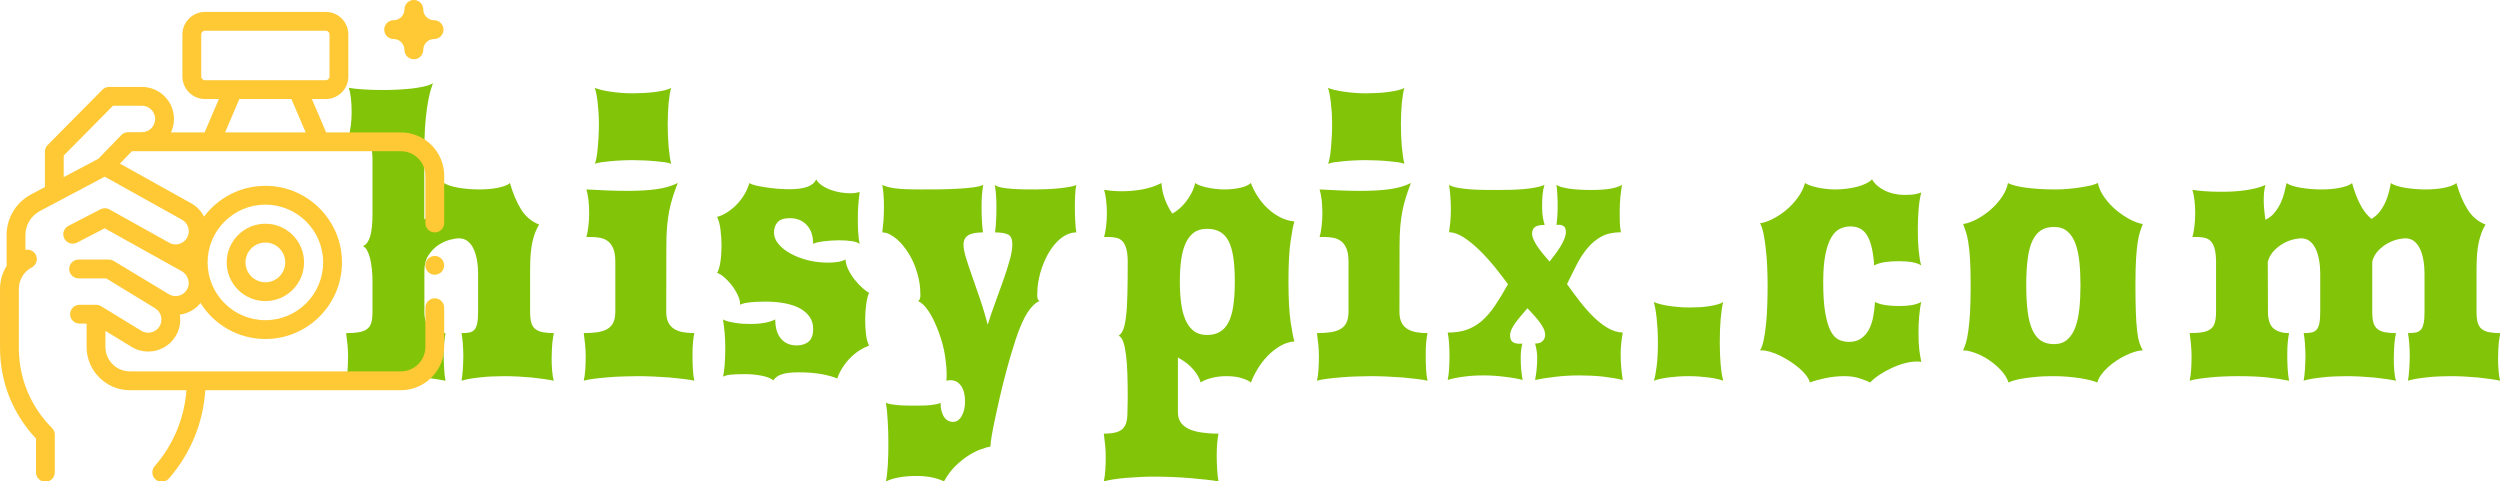 <svg xmlns:xlink="http://www.w3.org/1999/xlink" xmlns="http://www.w3.org/2000/svg" style="overflow: visible;" data-bbox="83.605 65.627 344.789 380.745" viewBox="0 346.14 502.12 96.7"><path text="hisypix.com" fill="#81C408" space="preserve" text-anchor="middle" offset="0.5" font-scale="contain" font-size="50" font-family="Arbutus" transform="matrix(1.144, 0, 0, 1.506, 284.478, 422.608)" data-fl-textpath="" font-style="normal" font-weight="400" letter-spacing="2" data-uid="o_fbngg2100_54" d="M-187.901 0L-187.901 0Q-187.711-0.63 -187.641-1.51Q-187.561-2.39 -187.561-3.25L-187.561-3.25Q-187.561-4.03 -187.661-4.81Q-187.761-5.59 -187.901-6.35L-187.901-6.35Q-186.541-6.35 -185.651-6.47Q-184.751-6.59 -184.221-6.9Q-183.681-7.2 -183.471-7.76Q-183.271-8.33 -183.271-9.2L-183.271-9.2L-183.271-13.31Q-183.271-14.09 -183.381-14.87Q-183.481-15.65 -183.691-16.3Q-183.901-16.94 -184.221-17.38Q-184.531-17.82 -184.951-17.94L-184.951-17.94Q-184.071-18.24 -183.671-19.27Q-183.271-20.31 -183.271-22.29L-183.271-22.29L-183.271-29.54Q-183.291-30.59 -183.531-31.21Q-183.781-31.84 -184.211-32.17Q-184.631-32.5 -185.251-32.6Q-185.881-32.71 -186.661-32.71L-186.661-32.71L-187.421-32.71Q-187.221-33.2 -187.071-34.07Q-186.931-34.94 -186.931-35.89L-186.931-35.89Q-186.931-36.82 -187.061-37.68Q-187.201-38.55 -187.421-39.06L-187.421-39.06Q-186.951-38.99 -186.291-38.94Q-185.631-38.89 -184.851-38.85Q-184.071-38.82 -183.191-38.79Q-182.311-38.77 -181.391-38.77L-181.391-38.77Q-180.141-38.77 -178.871-38.82Q-177.601-38.87 -176.441-38.96Q-175.281-39.06 -174.291-39.23Q-173.301-39.4 -172.651-39.67L-172.651-39.67Q-173.131-38.72 -173.441-37.55Q-173.741-36.38 -173.911-35.06Q-174.091-33.74 -174.131-32.3Q-174.181-30.86 -174.181-29.37L-174.181-29.37L-174.181-21.53Q-173.231-21.92 -172.611-22.53Q-171.991-23.14 -171.581-23.83Q-171.181-24.51 -170.971-25.18Q-170.771-25.85 -170.641-26.37L-170.641-26.37Q-170.331-26.17 -169.681-26.01Q-169.031-25.85 -168.191-25.74Q-167.351-25.63 -166.401-25.57Q-165.441-25.51 -164.541-25.51L-164.541-25.51Q-163.731-25.51 -162.901-25.56Q-162.071-25.61 -161.341-25.72Q-160.611-25.83 -160.021-25.99Q-159.441-26.15 -159.141-26.37L-159.141-26.37Q-158.361-24.29 -157.181-22.85Q-155.991-21.41 -154.021-20.83L-154.021-20.83Q-154.411-20.34 -154.701-19.78Q-154.991-19.21 -155.201-18.49Q-155.411-17.77 -155.511-16.85Q-155.601-15.92 -155.601-14.7L-155.601-14.7L-155.601-9.2Q-155.601-8.33 -155.401-7.76Q-155.191-7.2 -154.691-6.9Q-154.191-6.59 -153.391-6.47Q-152.601-6.35 -151.431-6.35L-151.431-6.35Q-151.501-6.05 -151.581-5.74Q-151.651-5.42 -151.701-5.02Q-151.751-4.61 -151.781-4.09Q-151.821-3.56 -151.821-2.86L-151.821-2.86Q-151.821-2.15 -151.731-1.32Q-151.651-0.49 -151.431 0L-151.431 0Q-152.191-0.12 -153.191-0.23Q-154.191-0.34 -155.321-0.43Q-156.461-0.51 -157.701-0.56Q-158.951-0.61 -160.191-0.61L-160.191-0.61Q-161.191-0.61 -162.261-0.57Q-163.321-0.54 -164.321-0.45Q-165.321-0.37 -166.191-0.26Q-167.051-0.15 -167.641 0L-167.641 0Q-167.571-0.29 -167.511-0.68Q-167.441-1.07 -167.411-1.54Q-167.371-2 -167.351-2.49Q-167.321-2.98 -167.321-3.42L-167.321-3.42Q-167.321-3.66 -167.351-4.08Q-167.371-4.49 -167.411-4.92Q-167.441-5.35 -167.511-5.74Q-167.571-6.13 -167.641-6.35L-167.641-6.35Q-166.811-6.35 -166.261-6.43Q-165.711-6.52 -165.371-6.81Q-165.031-7.1 -164.881-7.68Q-164.731-8.25 -164.731-9.2L-164.731-9.2L-164.731-14.28Q-164.731-15.23 -164.931-16.09Q-165.131-16.94 -165.531-17.59Q-165.931-18.24 -166.571-18.62Q-167.201-18.99 -168.101-18.99L-168.101-18.99Q-168.711-18.99 -169.731-18.79Q-170.741-18.58 -171.731-18.08Q-172.721-17.58 -173.441-16.74Q-174.161-15.89 -174.161-14.65L-174.161-14.65L-174.161-9.2Q-174.161-7.62 -173.181-6.98Q-172.211-6.35 -170.451-6.35L-170.451-6.35Q-170.591-5.83 -170.681-5.08Q-170.771-4.32 -170.771-3.47L-170.771-3.47Q-170.771-2.54 -170.691-1.6Q-170.621-0.66 -170.451 0L-170.451 0Q-172.011-0.24 -174.161-0.43Q-176.311-0.61 -179.411-0.61L-179.411-0.61Q-180.581-0.61 -181.811-0.57Q-183.051-0.54 -184.181-0.45Q-185.321-0.37 -186.291-0.26Q-187.271-0.15 -187.901 0ZM-144.231-28.93L-144.231-28.93Q-144.081-29.2 -143.951-29.74Q-143.811-30.27 -143.731-30.98Q-143.641-31.69 -143.581-32.51Q-143.521-33.33 -143.521-34.18L-143.521-34.18Q-143.521-34.96 -143.581-35.71Q-143.641-36.45 -143.741-37.1Q-143.841-37.74 -143.971-38.26Q-144.111-38.77 -144.251-39.06L-144.251-39.06Q-143.811-38.92 -143.091-38.78Q-142.371-38.65 -141.481-38.55Q-140.591-38.45 -139.601-38.39Q-138.611-38.33 -137.661-38.33L-137.661-38.33Q-136.781-38.33 -135.751-38.37Q-134.711-38.4 -133.741-38.5Q-132.781-38.6 -132.001-38.73Q-131.221-38.87 -130.831-39.06L-130.831-39.06Q-130.971-38.75 -131.081-38.23Q-131.191-37.72 -131.281-37.07Q-131.361-36.43 -131.401-35.68Q-131.441-34.94 -131.441-34.18L-131.441-34.18Q-131.441-33.4 -131.401-32.64Q-131.361-31.88 -131.281-31.19Q-131.191-30.49 -131.081-29.91Q-130.971-29.32 -130.831-28.93L-130.831-28.93Q-131.221-29.05 -131.961-29.14Q-132.711-29.22 -133.651-29.28Q-134.591-29.35 -135.611-29.38Q-136.641-29.42 -137.591-29.42L-137.591-29.42Q-138.541-29.42 -139.541-29.38Q-140.541-29.35 -141.461-29.28Q-142.371-29.22 -143.111-29.14Q-143.841-29.05 -144.231-28.93ZM-146.181 0L-146.181 0Q-145.991-0.63 -145.911-1.51Q-145.841-2.39 -145.841-3.25L-145.841-3.25Q-145.841-4.03 -145.941-4.81Q-146.041-5.59 -146.181-6.35L-146.181-6.35Q-144.821-6.35 -143.781-6.47Q-142.741-6.59 -142.041-6.9Q-141.351-7.2 -140.991-7.76Q-140.641-8.33 -140.641-9.2L-140.641-9.2L-140.641-15.99Q-140.661-17.04 -141.021-17.66Q-141.371-18.29 -141.961-18.62Q-142.541-18.95 -143.311-19.06Q-144.081-19.17 -144.941-19.17L-144.941-19.17L-145.721-19.17Q-145.521-19.65 -145.381-20.52Q-145.231-21.39 -145.231-22.34L-145.231-22.34Q-145.231-23.27 -145.361-24.13Q-145.501-25 -145.721-25.51L-145.721-25.51Q-143.641-25.42 -141.851-25.37Q-140.051-25.32 -138.471-25.32L-138.471-25.32Q-135.511-25.32 -133.371-25.55Q-131.221-25.78 -129.681-26.37L-129.681-26.37Q-130.171-25.42 -130.531-24.55Q-130.901-23.68 -131.161-22.72Q-131.411-21.75 -131.551-20.61Q-131.681-19.46 -131.681-17.97L-131.681-17.97L-131.701-9.2Q-131.701-8.33 -131.331-7.76Q-130.951-7.2 -130.291-6.9Q-129.631-6.59 -128.731-6.47Q-127.821-6.35 -126.771-6.35L-126.771-6.35Q-126.921-5.83 -127.011-5.08Q-127.091-4.32 -127.091-3.47L-127.091-3.47Q-127.091-2.54 -127.031-1.6Q-126.971-0.66 -126.771 0L-126.771 0Q-127.431-0.12 -128.581-0.23Q-129.731-0.34 -131.081-0.43Q-132.441-0.51 -133.911-0.56Q-135.391-0.61 -136.711-0.61L-136.711-0.61Q-137.881-0.61 -139.261-0.57Q-140.641-0.54 -141.971-0.45Q-143.301-0.37 -144.421-0.26Q-145.551-0.15 -146.181 0ZM-121.745-0.54L-121.745-0.54Q-121.555-1.05 -121.445-2.09Q-121.335-3.13 -121.335-4.39L-121.335-4.39Q-121.335-5.42 -121.455-6.47Q-121.575-7.52 -121.745-8.18L-121.745-8.18Q-121.455-8.03 -120.905-7.92Q-120.355-7.81 -119.685-7.73Q-119.015-7.64 -118.265-7.6Q-117.525-7.57 -116.845-7.57L-116.845-7.57Q-115.525-7.57 -114.385-7.73Q-113.255-7.89 -112.565-8.18L-112.565-8.18Q-112.565-7.47 -112.365-6.85Q-112.155-6.23 -111.705-5.75Q-111.245-5.27 -110.525-4.99Q-109.805-4.71 -108.805-4.71L-108.805-4.71Q-107.485-4.71 -106.695-5.22Q-105.905-5.74 -105.905-6.91L-105.905-6.91Q-105.905-7.84 -106.525-8.52Q-107.145-9.2 -108.255-9.66Q-109.365-10.11 -110.905-10.33Q-112.445-10.55 -114.255-10.55L-114.255-10.55Q-114.815-10.55 -115.485-10.53Q-116.155-10.52 -116.795-10.47Q-117.425-10.42 -117.955-10.34Q-118.475-10.25 -118.725-10.13L-118.725-10.13Q-118.725-10.77 -119.175-11.47Q-119.625-12.18 -120.255-12.79Q-120.895-13.4 -121.585-13.84Q-122.285-14.28 -122.775-14.38L-122.775-14.38Q-122.575-14.6 -122.435-14.99Q-122.285-15.38 -122.185-15.88Q-122.085-16.38 -122.045-16.93Q-121.995-17.48 -121.995-17.99L-121.995-17.99Q-121.995-19.09 -122.175-20.15Q-122.355-21.22 -122.775-21.85L-122.775-21.85Q-121.895-22.02 -121.015-22.45Q-120.135-22.88 -119.365-23.47Q-118.595-24.07 -117.995-24.82Q-117.405-25.56 -117.105-26.37L-117.105-26.37Q-116.865-26.22 -116.135-26.07Q-115.395-25.93 -114.395-25.81Q-113.395-25.68 -112.255-25.61Q-111.105-25.54 -110.025-25.54L-110.025-25.54Q-108.055-25.54 -106.875-25.88Q-105.705-26.22 -105.385-26.86L-105.385-26.86Q-105.045-26.39 -104.355-26.04Q-103.655-25.68 -102.815-25.45Q-101.975-25.22 -101.065-25.11Q-100.165-25 -99.355-25L-99.355-25Q-98.875-25 -98.465-25.05Q-98.065-25.1 -97.745-25.17L-97.745-25.17Q-97.825-24.66 -97.885-24.23Q-97.945-23.8 -97.985-23.4Q-98.015-23 -98.045-22.58Q-98.065-22.17 -98.065-21.68L-98.065-21.68Q-98.065-20.75 -98.005-19.85Q-97.945-18.95 -97.745-18.24L-97.745-18.24Q-98.165-18.51 -99.155-18.62Q-100.145-18.73 -101.385-18.73L-101.385-18.73Q-102.065-18.73 -102.785-18.69Q-103.515-18.65 -104.135-18.59Q-104.755-18.53 -105.235-18.44Q-105.705-18.36 -105.905-18.24L-105.905-18.24Q-105.905-19.85 -107.025-20.76Q-108.145-21.68 -110.005-21.68L-110.005-21.68Q-111.545-21.68 -112.165-21.13Q-112.785-20.58 -112.785-19.75L-112.785-19.75Q-112.785-18.95 -111.965-18.21Q-111.155-17.48 -109.805-16.93Q-108.465-16.38 -106.785-16.06Q-105.095-15.75 -103.335-15.75L-103.335-15.75Q-102.895-15.75 -102.445-15.77Q-101.995-15.8 -101.585-15.84Q-101.165-15.89 -100.815-15.98Q-100.455-16.06 -100.235-16.19L-100.235-16.19Q-100.165-15.45 -99.685-14.75Q-99.215-14.04 -98.565-13.43Q-97.915-12.82 -97.245-12.37Q-96.575-11.91 -96.085-11.72L-96.085-11.72Q-96.405-11.23 -96.585-10.24Q-96.775-9.25 -96.775-8.13L-96.775-8.13Q-96.775-7.1 -96.625-6.16Q-96.475-5.22 -96.085-4.69L-96.085-4.69Q-96.965-4.44 -97.805-4.03Q-98.655-3.61 -99.385-3.05Q-100.115-2.49 -100.715-1.79Q-101.315-1.1 -101.675-0.29L-101.675-0.29Q-102.655-0.63 -104.415-0.88Q-106.175-1.12 -108.465-1.12L-108.465-1.12Q-109.495-1.12 -110.225-1.05Q-110.955-0.98 -111.465-0.84Q-111.985-0.71 -112.325-0.51Q-112.665-0.32 -112.885-0.05L-112.885-0.05Q-113.255-0.27 -113.805-0.43Q-114.345-0.59 -115.025-0.68Q-115.695-0.78 -116.415-0.83Q-117.135-0.88 -117.815-0.88L-117.815-0.88Q-119.065-0.88 -120.085-0.83Q-121.115-0.78 -121.745-0.54ZM-93.14 2.93L-93.14 2.93Q-92.84 3.05 -92.31 3.13Q-91.77 3.2 -91.09 3.25Q-90.4 3.3 -89.63 3.31Q-88.86 3.32 -88.11 3.32L-88.11 3.32Q-87.35 3.32 -86.63 3.31Q-85.91 3.3 -85.3 3.25Q-84.69 3.2 -84.22 3.13Q-83.76 3.05 -83.54 2.93L-83.54 2.93Q-83.54 4.1 -82.96 4.8Q-82.37 5.49 -81.34 5.49L-81.34 5.49Q-80.42 5.49 -79.83 4.71Q-79.24 3.93 -79.24 2.78L-79.24 2.78Q-79.24 1.44 -79.94 0.68Q-80.64-0.07 -81.81-0.07L-81.81-0.07Q-82.15-0.07 -82.52 0L-82.52 0Q-82.49-0.17 -82.48-0.4Q-82.47-0.63 -82.47-0.83L-82.47-0.83Q-82.47-1.88 -82.76-3.34Q-83.05-4.81 -83.88-6.52L-83.88-6.52Q-84.74-8.28 -85.67-9.31Q-86.59-10.35 -87.5-10.62L-87.5-10.62Q-87.08-10.77 -87.08-11.38L-87.08-11.38Q-87.08-11.69 -87.12-12.24Q-87.15-12.79 -87.35-13.51Q-87.55-14.23 -87.94-15.09Q-88.33-15.94 -89.06-16.87L-89.06-16.87Q-89.47-17.41 -90.01-17.92Q-90.55-18.43 -91.17-18.85Q-91.79-19.26 -92.45-19.52Q-93.11-19.78-93.77-19.78L-93.77-19.78Q-93.65-20.48-93.56-21.33Q-93.48-22.17-93.48-23.19L-93.48-23.19Q-93.48-24.95-93.77-26.12L-93.77-26.12Q-93.4-25.98 -92.9-25.87Q-92.4-25.76 -91.65-25.67Q-90.89-25.59 -89.82-25.55Q-88.74-25.51 -87.23-25.51L-87.23-25.51Q-85.67-25.51 -83.94-25.52Q-82.22-25.54 -80.66-25.6Q-79.1-25.66 -77.86-25.78Q-76.63-25.9 -76.05-26.12L-76.05-26.12Q-76.19-25.51 -76.27-24.8Q-76.34-24.1 -76.34-23.19L-76.34-23.19Q-76.34-21.14 -76.09-19.78L-76.09-19.78Q-77.93-19.78 -78.72-19.38Q-79.51-18.99 -79.51-18.14L-79.51-18.14Q-79.51-17.48 -79.07-16.38Q-78.63-15.28 -77.97-13.88Q-77.32-12.48 -76.58-10.84Q-75.85-9.2 -75.26-7.47L-75.26-7.47Q-74.63-9.01 -73.87-10.56Q-73.12-12.11 -72.47-13.51Q-71.82-14.92 -71.38-16.13Q-70.94-17.33 -70.94-18.21L-70.94-18.21Q-70.94-19.19 -71.65-19.48Q-72.36-19.78 -73.97-19.78L-73.97-19.78Q-73.73-21.14 -73.73-23.19L-73.73-23.19Q-73.73-24.95 -74.02-26.12L-74.02-26.12Q-73.7-25.9 -72.93-25.78Q-72.16-25.66 -71.15-25.6Q-70.14-25.54 -68.99-25.52Q-67.84-25.51 -66.79-25.51L-66.79-25.51Q-65.87-25.51 -64.74-25.55Q-63.62-25.59 -62.59-25.67Q-61.57-25.76 -60.78-25.87Q-59.98-25.98 -59.71-26.12L-59.71-26.12Q-59.86-25.51 -59.91-24.8Q-59.96-24.1 -59.96-23.19L-59.96-23.19Q-59.96-21.14 -59.71-19.78L-59.71-19.78Q-61.1-19.78 -62.45-18.97Q-63.79-18.16 -64.82-16.7L-64.82-16.7Q-65.4-15.84 -65.76-15.05Q-66.11-14.26 -66.29-13.56Q-66.48-12.87 -66.52-12.3Q-66.57-11.74 -66.57-11.38L-66.57-11.38Q-66.57-10.77 -66.16-10.62L-66.16-10.62Q-67.21-10.33 -68.26-9.11Q-69.31-7.89 -70.38-5.44L-70.38-5.44Q-70.77-4.54 -71.26-3.27Q-71.75-2 -72.24-0.57Q-72.73 0.85 -73.18 2.33Q-73.63 3.81 -73.98 5.09Q-74.34 6.37 -74.56 7.35Q-74.78 8.33 -74.78 8.79L-74.78 8.79Q-75.46 8.86 -76.51 9.16Q-77.56 9.45 -78.71 10.01Q-79.85 10.57 -80.98 11.41Q-82.1 12.26 -82.93 13.43L-82.93 13.43Q-83.81 13.09 -85.05 12.89Q-86.3 12.7 -87.79 12.7L-87.79 12.7Q-89.4 12.7 -90.76 12.88Q-92.11 13.06 -93.14 13.43L-93.14 13.43Q-93.01 13.01 -92.93 12.43Q-92.84 11.84 -92.79 11.17Q-92.75 10.5 -92.72 9.78Q-92.7 9.06 -92.7 8.4L-92.7 8.4Q-92.7 7.59 -92.73 6.8Q-92.77 6.01 -92.82 5.29Q-92.87 4.57 -92.95 3.97Q-93.04 3.37 -93.14 2.93ZM-50.729 4.2L-50.679 2.27Q-50.679 0.56 -50.739-0.89Q-50.799-2.34 -50.979-3.42Q-51.149-4.49 -51.449-5.16Q-51.759-5.83 -52.269-6.01L-52.269-6.01Q-51.779-6.25 -51.479-6.81Q-51.169-7.37 -50.989-8.5Q-50.799-9.62 -50.739-11.43Q-50.679-13.23 -50.679-15.99L-50.679-15.99Q-50.709-17.04 -50.949-17.66Q-51.199-18.29 -51.619-18.62Q-52.049-18.95 -52.669-19.06Q-53.289-19.17 -54.079-19.17L-54.079-19.17L-54.829-19.17Q-54.639-19.65 -54.489-20.52Q-54.339-21.39 -54.339-22.34L-54.339-22.34Q-54.339-23.27 -54.479-24.11Q-54.609-24.95 -54.829-25.46L-54.829-25.46Q-54.119-25.37 -53.329-25.32Q-52.539-25.27 -51.679-25.27L-51.679-25.27Q-49.929-25.27 -48.119-25.51Q-46.309-25.76 -44.749-26.37L-44.749-26.37Q-44.679-25.27 -44.159-24.22Q-43.649-23.17 -42.849-22.29L-42.849-22.29Q-42.259-22.53 -41.649-22.92Q-41.039-23.32 -40.489-23.84Q-39.939-24.37 -39.499-25Q-39.059-25.63 -38.839-26.37L-38.839-26.37Q-38.569-26.2 -38.049-26.05Q-37.519-25.9 -36.829-25.78Q-36.129-25.66 -35.339-25.59Q-34.539-25.51 -33.739-25.51L-33.739-25.51Q-32.199-25.51 -30.929-25.73Q-29.659-25.95 -29.049-26.37L-29.049-26.37Q-28.639-25.49 -27.899-24.62Q-27.169-23.75 -26.179-23.03Q-25.189-22.31 -23.989-21.83Q-22.779-21.34 -21.409-21.24L-21.409-21.24Q-21.699-20.61 -22.079-18.65Q-22.459-16.7 -22.459-13.26L-22.459-13.26Q-22.459-9.79 -22.079-7.84Q-21.699-5.88 -21.409-5.25L-21.409-5.25Q-22.779-5.15 -23.989-4.6Q-25.189-4.05 -26.179-3.26Q-27.169-2.47 -27.899-1.54Q-28.639-0.61 -29.049 0.24L-29.049 0.24Q-29.589-0.1 -30.699-0.35Q-31.809-0.61 -33.299-0.61L-33.299-0.61Q-34.839-0.61 -36.059-0.35Q-37.279-0.1 -37.869 0.24L-37.869 0.24Q-38.159-0.61 -39.159-1.5Q-40.159-2.39 -41.869-3.1L-41.869-3.1L-41.869 4.2Q-41.869 5.08 -41.299 5.64Q-40.719 6.2 -39.729 6.51Q-38.739 6.81 -37.459 6.93Q-36.179 7.06 -34.739 7.06L-34.739 7.06Q-34.889 7.57 -34.969 8.33Q-35.059 9.08 -35.059 9.94L-35.059 9.94Q-35.059 10.86 -34.979 11.82Q-34.909 12.77 -34.739 13.43L-34.739 13.43Q-35.519 13.31 -36.819 13.2Q-38.109 13.09 -39.669 12.99Q-41.229 12.89 -42.919 12.84Q-44.599 12.79 -46.139 12.79L-46.139 12.79Q-47.309 12.79 -48.579 12.84Q-49.849 12.89 -51.039 12.96Q-52.219 13.04 -53.229 13.16Q-54.249 13.28 -54.879 13.43L-54.879 13.43Q-54.689 12.79 -54.609 11.9Q-54.539 11.01 -54.539 10.16L-54.539 10.16Q-54.539 9.38 -54.639 8.59Q-54.739 7.81 -54.879 7.06L-54.879 7.06Q-53.779 7.06 -52.999 6.93Q-52.219 6.81 -51.709 6.51Q-51.199 6.2 -50.959 5.64Q-50.729 5.08 -50.729 4.2L-50.729 4.2ZM-41.529-13.23L-41.529-13.23Q-41.529-11.69 -41.309-10.39Q-41.089-9.08 -40.549-8.13Q-40.009-7.18 -39.099-6.64Q-38.179-6.1 -36.769-6.1L-36.769-6.1Q-35.419-6.1 -34.499-6.52Q-33.569-6.93 -32.979-7.8Q-32.399-8.67 -32.139-10.01Q-31.879-11.35 -31.879-13.23L-31.879-13.23Q-31.879-15.11 -32.139-16.44Q-32.399-17.77 -32.979-18.63Q-33.569-19.48 -34.499-19.87Q-35.419-20.26 -36.769-20.26L-36.769-20.26Q-38.179-20.26 -39.099-19.74Q-40.009-19.21 -40.549-18.27Q-41.089-17.33 -41.309-16.05Q-41.529-14.77 -41.529-13.23ZM-15.504-28.93L-15.504-28.93Q-15.354-29.2 -15.224-29.74Q-15.084-30.27 -15.004-30.98Q-14.914-31.69 -14.854-32.51Q-14.794-33.33 -14.794-34.18L-14.794-34.18Q-14.794-34.96 -14.854-35.71Q-14.914-36.45 -15.014-37.1Q-15.114-37.74 -15.244-38.26Q-15.384-38.77 -15.524-39.06L-15.524-39.06Q-15.084-38.92 -14.364-38.78Q-13.644-38.65 -12.754-38.55Q-11.864-38.45 -10.874-38.39Q-9.884-38.33 -8.934-38.33L-8.934-38.33Q-8.054-38.33 -7.024-38.37Q-5.984-38.4 -5.014-38.5Q-4.054-38.6 -3.274-38.73Q-2.494-38.87 -2.104-39.06L-2.104-39.06Q-2.244-38.75 -2.354-38.23Q-2.464-37.72 -2.554-37.07Q-2.634-36.43 -2.674-35.68Q-2.714-34.94 -2.714-34.18L-2.714-34.18Q-2.714-33.4 -2.674-32.64Q-2.634-31.88 -2.554-31.19Q-2.464-30.49 -2.354-29.91Q-2.244-29.32 -2.104-28.93L-2.104-28.93Q-2.494-29.05 -3.234-29.14Q-3.984-29.22 -4.924-29.28Q-5.864-29.35 -6.884-29.38Q-7.914-29.42 -8.864-29.42L-8.864-29.42Q-9.814-29.42 -10.814-29.38Q-11.814-29.35 -12.734-29.28Q-13.644-29.22 -14.384-29.14Q-15.114-29.05 -15.504-28.93ZM-17.454 0L-17.454 0Q-17.264-0.63 -17.184-1.51Q-17.114-2.39 -17.114-3.25L-17.114-3.25Q-17.114-4.03 -17.214-4.81Q-17.314-5.59 -17.454-6.35L-17.454-6.35Q-16.094-6.35 -15.054-6.47Q-14.014-6.59 -13.314-6.9Q-12.624-7.2 -12.264-7.76Q-11.914-8.33 -11.914-9.2L-11.914-9.2L-11.914-15.99Q-11.934-17.04 -12.294-17.66Q-12.644-18.29 -13.234-18.62Q-13.814-18.95 -14.584-19.06Q-15.354-19.17 -16.214-19.17L-16.214-19.17L-16.994-19.17Q-16.794-19.65 -16.654-20.52Q-16.504-21.39 -16.504-22.34L-16.504-22.34Q-16.504-23.27 -16.634-24.13Q-16.774-25 -16.994-25.51L-16.994-25.51Q-14.914-25.42 -13.124-25.37Q-11.324-25.32 -9.744-25.32L-9.744-25.32Q-6.784-25.32 -4.644-25.55Q-2.494-25.78 -0.954-26.37L-0.954-26.37Q-1.444-25.42 -1.804-24.55Q-2.174-23.68 -2.434-22.72Q-2.684-21.75 -2.824-20.61Q-2.954-19.46 -2.954-17.97L-2.954-17.97L-2.974-9.2Q-2.974-8.33 -2.604-7.76Q-2.224-7.2 -1.564-6.9Q-0.904-6.59 -0.004-6.47Q 0.906-6.35  1.956-6.35L 1.956-6.35Q 1.806-5.83  1.716-5.08Q 1.636-4.32  1.636-3.47L 1.636-3.47Q 1.636-2.54  1.696-1.6Q 1.756-0.66  1.956 0L 1.956 0Q 1.296-0.12  0.146-0.23Q-1.004-0.34 -2.354-0.43Q-3.714-0.51 -5.184-0.56Q-6.664-0.61 -7.984-0.61L-7.984-0.61Q-9.154-0.61 -10.534-0.57Q-11.914-0.54 -13.244-0.45Q-14.574-0.37 -15.694-0.26Q-16.824-0.15 -17.454 0ZM 5.493-0.1L 5.493-0.1Q 5.683-0.76  5.743-1.56Q 5.813-2.37  5.813-3.34L 5.813-3.34Q 5.813-4.17  5.733-5.03Q 5.663-5.88  5.493-6.42L 5.493-6.42Q 7.473-6.42  8.923-6.82Q 10.373-7.23  11.573-8.03Q 12.763-8.84  13.833-10.05Q 14.893-11.25  16.083-12.87L 16.083-12.87Q 15.033-13.96  13.733-15.19Q 12.423-16.41  11.043-17.43Q 9.663-18.46  8.283-19.13Q 6.903-19.8  5.733-19.8L 5.733-19.8Q 5.853-20.39  5.953-21.15Q 6.053-21.92  6.053-22.78L 6.053-22.78Q 6.053-23.8  5.963-24.61Q 5.883-25.42  5.733-26.12L 5.733-26.12Q 6.343-25.85  7.343-25.72Q 8.343-25.59  9.503-25.52Q 10.663-25.46  11.883-25.45Q 13.113-25.44  14.203-25.44L 14.203-25.44Q 15.383-25.44  16.583-25.46Q 17.793-25.49  18.893-25.56Q 19.993-25.63  20.923-25.77Q 21.853-25.9  22.483-26.12L 22.483-26.12Q 22.243-25.51  22.153-24.83Q 22.073-24.15  22.073-23.24L 22.073-23.24Q 22.073-22.41  22.203-21.8Q 22.333-21.19  22.533-20.78L 22.533-20.78Q 21.243-20.78  20.773-20.47Q 20.313-20.17  20.313-19.65L 20.313-19.65Q 20.313-19.26  20.583-18.81Q 20.843-18.36  21.283-17.87Q 21.723-17.38  22.273-16.88Q 22.823-16.38  23.383-15.89L 23.383-15.89Q 23.853-16.33  24.353-16.85Q 24.853-17.36  25.283-17.88Q 25.703-18.41  25.973-18.91Q 26.243-19.41  26.243-19.82L 26.243-19.82Q 26.243-20.39  25.893-20.59Q 25.533-20.8  25.003-20.8L 25.003-20.8Q 24.903-20.8  24.813-20.79Q 24.733-20.78  24.603-20.78L 24.603-20.78Q 24.683-21.26  24.743-21.91Q 24.803-22.56  24.803-23.24L 24.803-23.24Q 24.803-23.58  24.793-23.99Q 24.783-24.39  24.753-24.79Q 24.733-25.2  24.683-25.55Q 24.633-25.9  24.583-26.12L 24.583-26.12Q 25.093-25.83  26.693-25.63Q 28.293-25.44  30.663-25.44L 30.663-25.44Q 32.933-25.44  34.213-25.63Q 35.493-25.83  36.103-26.12L 36.103-26.12Q 36.033-25.85  35.963-25.44Q 35.883-25.02  35.823-24.56Q 35.763-24.1  35.733-23.63Q 35.693-23.17  35.693-22.78L 35.693-22.78Q 35.693-21.92  35.713-21.15Q 35.743-20.39  35.913-19.8L 35.913-19.8Q 33.883-19.8  32.493-19.23Q 31.103-18.65  30.043-17.69Q 28.973-16.72  28.143-15.48Q 27.313-14.23  26.443-12.89L 26.443-12.89Q 27.533-11.72  28.693-10.58Q 29.853-9.45  31.073-8.53Q 32.303-7.62  33.583-7.04Q 34.863-6.47  36.233-6.42L 36.233-6.42Q 36.103-5.88  35.983-5.11Q 35.863-4.35  35.863-3.56L 35.863-3.56Q 35.863-2.54  35.973-1.67Q 36.083-0.81  36.233-0.1L 36.233-0.1Q 35.523-0.24  34.643-0.35Q 33.763-0.46  32.773-0.55Q 31.783-0.63  30.733-0.67Q 29.683-0.71  28.683-0.71L 28.683-0.71Q 26.393-0.71  24.353-0.52Q 22.313-0.34  20.843-0.1L 20.843-0.1Q 20.993-0.71  21.103-1.45Q 21.213-2.2  21.213-3.1L 21.213-3.1Q 21.213-3.59  21.093-4.1Q 20.973-4.61  20.843-4.96L 20.843-4.96Q 21.723-4.96  22.163-5.29Q 22.603-5.62  22.603-6.1L 22.603-6.1Q 22.603-6.49  22.363-6.91Q 22.113-7.32  21.693-7.76Q 21.263-8.2  20.703-8.68Q 20.143-9.16  19.503-9.67L 19.503-9.67Q 18.873-9.11  18.323-8.62Q 17.773-8.13  17.353-7.69Q 16.943-7.25  16.693-6.84Q 16.453-6.42  16.453-6.03L 16.453-6.03Q 16.453-5.44  16.873-5.19Q 17.283-4.93  18.163-4.93L 18.163-4.93Q 18.283-4.93  18.383-4.94Q 18.483-4.96  18.603-4.96L 18.603-4.96Q 18.483-4.61  18.393-4.1Q 18.313-3.59  18.313-3.1L 18.313-3.1Q 18.313-2.2  18.403-1.45Q 18.503-0.71  18.653-0.1L 18.653-0.1Q 18.093-0.22  17.293-0.33Q 16.503-0.44  15.583-0.52Q 14.673-0.61  13.693-0.66Q 12.713-0.71  11.763-0.71L 11.763-0.71Q 9.933-0.71  8.263-0.54Q 6.593-0.37  5.493-0.1ZM 41.694 0L 41.694 0Q 41.984-0.66  42.194-1.97Q 42.404-3.27  42.404-5.13L 42.404-5.13Q 42.404-5.98  42.344-6.8Q 42.284-7.62  42.184-8.33Q 42.084-9.03  41.954-9.59Q 41.814-10.16  41.674-10.5L 41.674-10.5Q 42.114-10.35  42.774-10.22Q 43.434-10.08  44.264-9.99Q 45.094-9.89  46.014-9.83Q 46.944-9.77  47.894-9.77L 47.894-9.77Q 48.774-9.77  49.684-9.8Q 50.584-9.84  51.384-9.94Q 52.194-10.03  52.844-10.17Q 53.484-10.3  53.874-10.5L 53.874-10.5Q 53.734-10.16  53.624-9.58Q 53.514-9.01  53.424-8.3Q 53.344-7.59  53.304-6.77Q 53.264-5.96  53.264-5.13L 53.264-5.13Q 53.264-3.52  53.414-2.19Q 53.564-0.85  53.874 0L 53.874 0Q 53.484-0.12  52.844-0.23Q 52.194-0.34  51.374-0.43Q 50.554-0.51  49.634-0.56Q 48.704-0.61  47.754-0.61L 47.754-0.61Q 46.794-0.61  45.884-0.56Q 44.964-0.51  44.164-0.43Q 43.354-0.34  42.724-0.23Q 42.084-0.12  41.694 0ZM 60.585-4.05L 60.325-4.05Q 60.715-4.47  60.965-5.4Q 61.225-6.32  61.385-7.52Q 61.545-8.72  61.605-10.06Q 61.665-11.4  61.665-12.65L 61.665-12.65Q 61.665-13.87  61.595-15.16Q 61.515-16.46  61.345-17.6Q 61.175-18.75  60.935-19.65Q 60.685-20.56  60.325-21L 60.325-21Q 61.295-21.09  62.515-21.56Q 63.735-22.02  64.875-22.73Q 66.005-23.44  66.925-24.38Q 67.845-25.32  68.235-26.37L 68.235-26.37Q 68.545-26.2  69.095-26.05Q 69.645-25.9  70.345-25.78Q 71.035-25.66  71.855-25.59Q 72.675-25.51  73.525-25.51L 73.525-25.51Q 74.575-25.51  75.575-25.61Q 76.585-25.71  77.435-25.88Q 78.285-26.05  78.965-26.31Q 79.635-26.56  79.995-26.86L 79.995-26.86Q 80.345-26.39  80.925-26.01Q 81.515-25.63  82.265-25.35Q 83.025-25.07  83.905-24.93Q 84.785-24.78  85.715-24.78L 85.715-24.78Q 87.005-24.78  87.645-24.89Q 88.275-25  88.645-25.1L 88.645-25.1Q 88.345-24.32  88.185-22.97Q 88.035-21.63  88.035-20.26L 88.035-20.26Q 88.035-19.53  88.065-18.79Q 88.105-18.04  88.185-17.38Q 88.275-16.72  88.385-16.2Q 88.495-15.67  88.645-15.38L 88.645-15.38Q 88.035-15.67  87.035-15.81Q 86.025-15.94  84.635-15.94L 84.635-15.94Q 83.245-15.94  82.175-15.81Q 81.095-15.67  80.365-15.38L 80.365-15.38Q 80.165-17.97  79.215-19.27Q 78.265-20.58  76.235-20.58L 76.235-20.58Q 75.235-20.58  74.355-20.26Q 73.485-19.95  72.835-19.1Q 72.185-18.26  71.805-16.82Q 71.425-15.38  71.425-13.13L 71.425-13.13Q 71.425-10.6  71.785-9.05Q 72.135-7.5  72.735-6.63Q 73.335-5.76  74.165-5.47Q 74.995-5.18  75.945-5.18L 75.945-5.18Q 77.215-5.18  78.075-5.63Q 78.925-6.08  79.435-6.81Q 79.955-7.54  80.195-8.51Q 80.435-9.47  80.515-10.5L 80.515-10.5Q 81.365-10.18  82.505-10.07Q 83.635-9.96  84.805-9.96L 84.805-9.96Q 85.855-9.96  86.845-10.07Q 87.835-10.18  88.645-10.5L 88.645-10.5Q 88.515-10.13  88.425-9.61Q 88.325-9.08  88.265-8.53Q 88.205-7.98  88.175-7.45Q 88.155-6.91  88.155-6.49L 88.155-6.49Q 88.155-5.74  88.185-5.16Q 88.225-4.59  88.295-4.13Q 88.375-3.66  88.455-3.27Q 88.545-2.88  88.645-2.51L 88.645-2.51Q 88.445-2.54  88.255-2.55Q 88.055-2.56  87.865-2.56L 87.865-2.56Q 86.835-2.56  85.675-2.32Q 84.515-2.08  83.405-1.68Q 82.295-1.29  81.305-0.79Q 80.315-0.29  79.655 0.24L 79.655 0.24Q 78.945-0.05  77.765-0.33Q 76.585-0.61  75.185-0.61L 75.185-0.61Q 74.315-0.61  73.405-0.54Q 72.505-0.46  71.695-0.33Q 70.895-0.2  70.205-0.05Q 69.525 0.1  69.065 0.24L 69.065 0.24Q 68.965-0.17  68.485-0.66Q 68.015-1.15  67.295-1.62Q 66.575-2.1  65.695-2.54Q 64.815-2.98  63.905-3.32Q 63.005-3.66  62.135-3.86Q 61.275-4.05  60.585-4.05L 60.585-4.05ZM 95.961-4.05L 95.961-4.05Q 96.231-4.44  96.481-5.05Q 96.721-5.66  96.901-6.65Q 97.091-7.64  97.201-9.09Q 97.311-10.55  97.311-12.65L 97.311-12.65Q 97.311-14.84  97.201-16.21Q 97.091-17.58  96.901-18.44Q 96.721-19.31  96.481-19.85Q 96.231-20.39  95.991-20.9L 95.991-20.9Q 96.961-21  98.211-21.47Q 99.451-21.95  100.611-22.68Q 101.771-23.41  102.681-24.37Q 103.581-25.32  103.871-26.37L 103.871-26.37Q 104.311-26.17  105.141-26.01Q 105.971-25.85  107.071-25.74Q 108.171-25.63  109.461-25.57Q 110.761-25.51  112.151-25.51L 112.151-25.51Q 113.421-25.51  114.621-25.6Q 115.811-25.68  116.811-25.81Q 117.811-25.93  118.551-26.07Q 119.281-26.22  119.641-26.37L 119.641-26.37Q 119.941-25.32  120.871-24.37Q 121.791-23.41  122.981-22.68Q 124.161-21.95  125.391-21.47Q 126.631-21  127.531-20.9L 127.531-20.9Q 127.291-20.41  127.051-19.89Q 126.821-19.36  126.641-18.49Q 126.461-17.63  126.351-16.27Q 126.241-14.92  126.241-12.77L 126.241-12.77Q 126.241-10.64  126.311-9.17Q 126.381-7.69  126.531-6.69Q 126.681-5.69  126.931-5.08Q 127.191-4.47  127.561-4.05L 127.561-4.05Q 126.941-4.05  126.161-3.87Q 125.381-3.69  124.541-3.38Q 123.701-3.08  122.881-2.66Q 122.061-2.25  121.381-1.77Q 120.691-1.29  120.211-0.78Q 119.721-0.27  119.551 0.24L 119.551 0.24Q 119.081 0.07  118.301-0.07Q 117.521-0.22  116.501-0.34Q 115.471-0.46  114.251-0.54Q 113.031-0.61  111.691-0.61L 111.691-0.61Q 110.371-0.61  109.161-0.54Q 107.951-0.46  106.941-0.35Q 105.921-0.24  105.161-0.09Q 104.391 0.07  103.971 0.24L 103.971 0.24Q 103.561-0.66  102.581-1.44Q 101.601-2.22  100.431-2.81Q 99.261-3.39  98.051-3.72Q 96.841-4.05  95.961-4.05ZM 107.071-12.74L 107.071-12.74Q 107.071-10.67  107.331-9.18Q 107.581-7.69  108.171-6.74Q 108.761-5.79  109.681-5.33Q 110.611-4.88  111.951-4.88L 111.951-4.88Q 113.371-4.88  114.271-5.48Q 115.181-6.08  115.691-7.13Q 116.201-8.18  116.401-9.62Q 116.591-11.06  116.591-12.74L 116.591-12.74Q 116.591-14.43  116.401-15.86Q 116.201-17.29  115.691-18.32Q 115.181-19.36  114.271-19.93Q 113.371-20.51  111.951-20.51L 111.951-20.51Q 110.611-20.51  109.681-20.07Q 108.761-19.63  108.171-18.69Q 107.581-17.75  107.331-16.28Q 107.071-14.82  107.071-12.74ZM 135.756 0L 135.756 0Q 135.956-0.63  136.026-1.51Q 136.096-2.39  136.096-3.25L 136.096-3.25Q 136.096-4.03  135.996-4.81Q 135.906-5.59  135.756-6.35L 135.756-6.35Q 137.126-6.35  138.016-6.47Q 138.906-6.59  139.446-6.9Q 139.976-7.2  140.186-7.76Q 140.396-8.33  140.396-9.2L 140.396-9.2L 140.396-15.99Q 140.366-17.04  140.126-17.66Q 139.886-18.29  139.456-18.62Q 139.026-18.95  138.406-19.06Q 137.786-19.17  137.006-19.17L 137.006-19.17L 136.246-19.17Q 136.436-19.65  136.586-20.52Q 136.736-21.39  136.736-22.34L 136.736-22.34Q 136.736-23.27  136.596-24.11Q 136.466-24.95  136.246-25.46L 136.246-25.46Q 137.146-25.34  138.466-25.27Q 139.786-25.2  141.246-25.2L 141.246-25.2Q 142.326-25.2  143.406-25.24Q 144.496-25.29  145.526-25.4Q 146.546-25.51  147.446-25.68Q 148.356-25.85  149.066-26.12L 149.066-26.12Q 148.896-25.63  148.826-25.13Q 148.766-24.63  148.766-24.12L 148.766-24.12Q 148.766-23.44  148.856-22.77Q 148.936-22.09  149.066-21.46L 149.066-21.46Q 150.066-21.83  150.706-22.45Q 151.356-23.07  151.776-23.77Q 152.186-24.46  152.406-25.16Q 152.626-25.85  152.776-26.37L 152.776-26.37Q 153.086-26.17  153.736-26.01Q 154.386-25.85  155.226-25.74Q 156.066-25.63  157.026-25.57Q 157.976-25.51  158.876-25.51L 158.876-25.51Q 159.686-25.51  160.516-25.56Q 161.346-25.61  162.076-25.72Q 162.806-25.83  163.396-25.99Q 163.976-26.15  164.276-26.37L 164.276-26.37Q 164.856-24.76  165.666-23.56Q 166.466-22.36  167.666-21.58L 167.666-21.58Q 168.566-21.97  169.166-22.58Q 169.766-23.19  170.156-23.86Q 170.546-24.54  170.756-25.2Q 170.966-25.85  171.086-26.37L 171.086-26.37Q 171.406-26.17  172.046-26.01Q 172.696-25.85  173.536-25.74Q 174.376-25.63  175.336-25.57Q 176.286-25.51  177.186-25.51L 177.186-25.51Q 177.996-25.51  178.826-25.56Q 179.656-25.61  180.386-25.72Q 181.116-25.83  181.706-25.99Q 182.286-26.15  182.586-26.37L 182.586-26.37Q 183.366-24.29  184.546-22.85Q 185.736-21.41  187.706-20.83L 187.706-20.83Q 187.316-20.34  187.026-19.78Q 186.736-19.21  186.526-18.49Q 186.316-17.77  186.216-16.85Q 186.126-15.92  186.126-14.7L 186.126-14.7L 186.126-9.2Q 186.126-8.33  186.326-7.76Q 186.536-7.2  187.036-6.9Q 187.536-6.59  188.336-6.47Q 189.126-6.35  190.296-6.35L 190.296-6.35Q 190.226-6.05  190.156-5.74Q 190.076-5.42  190.026-5.02Q 189.976-4.61  189.946-4.09Q 189.906-3.56  189.906-2.86L 189.906-2.86Q 189.906-2.15  189.996-1.32Q 190.076-0.49  190.296 0L 190.296 0Q 189.536-0.12  188.536-0.23Q 187.536-0.34  186.406-0.43Q 185.266-0.51  184.026-0.56Q 182.776-0.61  181.536-0.61L 181.536-0.61Q 180.536-0.61  179.466-0.57Q 178.406-0.54  177.406-0.45Q 176.406-0.37  175.536-0.26Q 174.676-0.15  174.086 0L 174.086 0Q 174.156-0.29  174.216-0.68Q 174.286-1.07  174.316-1.54Q 174.356-2  174.376-2.49Q 174.406-2.98  174.406-3.42L 174.406-3.42Q 174.406-3.66  174.376-4.08Q 174.356-4.49  174.316-4.92Q 174.286-5.35  174.216-5.74Q 174.156-6.13  174.086-6.35L 174.086-6.35Q 174.916-6.35  175.466-6.43Q 176.016-6.52  176.356-6.81Q 176.696-7.1  176.846-7.68Q 176.996-8.25  176.996-9.2L 176.996-9.2L 176.996-14.28Q 176.996-15.23  176.796-16.09Q 176.606-16.94  176.196-17.59Q 175.796-18.24  175.156-18.62Q 174.526-18.99  173.626-18.99L 173.626-18.99Q 173.106-18.99  172.276-18.85Q 171.446-18.7  170.586-18.35Q 169.716-17.99  168.956-17.42Q 168.206-16.85  167.836-15.99L 167.836-15.99Q 167.816-15.67  167.816-15.36Q 167.816-15.04  167.816-14.7L 167.816-14.7L 167.816-9.2Q 167.816-8.33  168.016-7.76Q 168.226-7.2  168.726-6.9Q 169.226-6.59  170.026-6.47Q 170.816-6.35  171.986-6.35L 171.986-6.35Q 171.916-6.05  171.836-5.74Q 171.766-5.42  171.716-5.02Q 171.666-4.61  171.636-4.09Q 171.596-3.56  171.596-2.86L 171.596-2.86Q 171.596-2.15  171.686-1.32Q 171.766-0.49  171.986 0L 171.986 0Q 171.226-0.12  170.226-0.23Q 169.226-0.34  168.096-0.43Q 166.956-0.51  165.716-0.56Q 164.466-0.61  163.226-0.61L 163.226-0.61Q 162.226-0.61  161.156-0.57Q 160.096-0.54  159.096-0.45Q 158.096-0.37  157.226-0.26Q 156.366-0.15  155.776 0L 155.776 0Q 155.846-0.29  155.906-0.68Q 155.976-1.07  156.006-1.54Q 156.046-2  156.066-2.49Q 156.096-2.98  156.096-3.42L 156.096-3.42Q 156.096-3.66  156.066-4.08Q 156.046-4.49  156.006-4.92Q 155.976-5.35  155.906-5.74Q 155.846-6.13  155.776-6.35L 155.776-6.35Q 156.606-6.35  157.156-6.43Q 157.706-6.52  158.046-6.81Q 158.386-7.1  158.536-7.68Q 158.686-8.25  158.686-9.2L 158.686-9.2L 158.686-14.28Q 158.686-15.23  158.486-16.09Q 158.286-16.94  157.886-17.59Q 157.486-18.24  156.846-18.62Q 156.216-18.99  155.316-18.99L 155.316-18.99Q 154.796-18.99  153.946-18.84Q 153.086-18.68  152.216-18.31Q 151.336-17.94  150.576-17.35Q 149.816-16.75  149.476-15.87L 149.476-15.87L 149.506-9.2Q 149.506-7.62  150.476-6.98Q 151.456-6.35  153.216-6.35L 153.216-6.35Q 153.066-5.83  152.976-5.08Q 152.896-4.32  152.896-3.47L 152.896-3.47Q 152.896-2.54  152.966-1.6Q 153.046-0.66  153.216 0L 153.216 0Q 151.646-0.24  149.506-0.43Q 147.356-0.61  144.256-0.61L 144.256-0.61Q 143.076-0.61  141.846-0.57Q 140.616-0.54  139.476-0.45Q 138.346-0.37  137.366-0.26Q 136.396-0.15  135.756 0Z" style=""/><g transform="matrix(0.189, 0, 0, 0.189, -3.778, 346.135)" data-uid="o_fbngg2100_94" fill="#FEC934"><path id="XMLID_101_" d="m302.001 319.988c22.667 0 41.107-18.44 41.107-41.107s-18.44-41.107-41.107-41.107-41.107 18.44-41.107 41.107 18.44 41.107 41.107 41.107zm0-62.215c11.639 0 21.107 9.469 21.107 21.107s-9.469 21.107-21.107 21.107-21.107-9.469-21.107-21.107 9.469-21.107 21.107-21.107z" transform="matrix(1, 0, 0, 1, 0, 0)" data-uid="o_fbngg2100_89" fill="#FEC934"/><path id="XMLID_102_" d="m438.284 41.501c6.341 0 11.5 5.158 11.5 11.499 0 5.522 4.478 10 10 10s10-4.478 10-10c0-6.298 5.09-11.43 11.373-11.499h.126v-.001h.002c5.522 0 9.999-4.478 9.999-10 0-5.523-4.478-10-10-10-6.341 0-11.5-5.159-11.5-11.5 0-5.522-4.478-10-10-10s-10 4.478-10 10c0 6.299-5.09 11.431-11.373 11.5-.042 0-.084 0-.126 0v.001c-.001 0-.001 0-.002 0-5.522 0-9.999 4.478-9.999 10 0 5.523 4.477 10 10 10z" transform="matrix(1, 0, 0, 1, 0, 0)" data-uid="o_fbngg2100_90" fill="#FEC934"/><path id="XMLID_110_" d="m446.001 140.714h-79.421l-15.169-35.45h14.794c13.21 0 23.957-10.747 23.957-23.958v-44.663c0-13.211-10.747-23.958-23.957-23.958h-128.408c-13.21 0-23.957 10.747-23.957 23.958v44.663c0 13.211 10.747 23.958 23.957 23.958h14.794l-15.169 35.45h-35.711c2.013-4.344 3.146-9.177 3.146-14.271 0-18.78-15.278-34.059-34.058-34.059h-34.863c-2.67 0-5.229 1.067-7.106 2.964l-58.237 58.821c-1.854 1.873-2.894 4.401-2.894 7.036v37.639l-14.423 7.643c-16.207 8.475-26.274 25.101-26.274 43.39v32.833c-4.488 7.167-7 15.559-7 24.361v62.671c0 36.118 13.538 70.154 38.215 96.314v35.944c0 5.522 4.478 10 10 10s10-4.478 10-10v-40c0-2.652-1.054-5.196-2.929-7.071-22.755-22.753-35.286-53.007-35.286-85.187v-62.671c0-9.622 5.282-18.396 13.786-22.898 4.882-2.584 6.743-8.636 4.159-13.517-2.145-4.05-6.676-6.012-10.945-5.089v-15.69c0-10.819 5.955-20.653 15.591-25.692l68.696-36.404 82.12 45.741c3.272 1.822 5.639 4.81 6.663 8.412 1.025 3.602.586 7.387-1.236 10.658-3.515 6.311-11.42 8.93-17.991 5.963-.056-.025-64.57-36.007-64.57-36.007-2.931-1.633-6.481-1.688-9.461-.146l-34.181 17.683c-4.905 2.538-6.825 8.571-4.287 13.477 2.537 4.906 8.574 6.824 13.477 4.287l29.411-15.215 81.704 45.509c6.843 3.812 9.569 12.337 6.077 19.004-1.774 3.386-4.764 5.851-8.417 6.941-3.657 1.088-7.503.669-10.832-1.186-.779-.434-58.934-35.575-58.934-35.575-1.569-.958-3.372-1.465-5.211-1.465h-32.119c-5.522 0-10 4.478-10 10s4.478 10 10 10h29.308l52.014 31.755c3.196 1.951 5.44 5.03 6.321 8.671.88 3.64.29 7.405-1.661 10.602-4.029 6.6-12.675 8.689-19.272 4.66l-42.884-26.182c-1.569-.958-3.372-1.465-5.211-1.465h-17.614c-5.522 0-10 4.478-10 10s4.478 10 10 10h7.5v24.776c0 25.364 20.636 46 46 46h60.094c-2.165 29.792-13.973 58.168-33.759 80.729-3.642 4.152-3.228 10.471.925 14.112 1.898 1.664 4.249 2.481 6.59 2.481 2.779 0 5.546-1.152 7.522-3.406 22.984-26.208 36.562-59.267 38.76-93.917h207.868c25.364 0 46-20.636 46-46v-41.678c0-5.522-4.478-10-10-10s-10 4.478-10 10v41.68c0 14.337-11.663 26-26 26h-288c-14.337 0-26-11.663-26-26v-17.024l27.787 16.965c5.521 3.371 11.632 4.976 17.672 4.976 11.474 0 22.688-5.795 29.093-16.285 4.357-7.138 5.756-15.261 4.559-22.94 1.744-.239 3.482-.604 5.204-1.117 6.69-1.996 12.458-5.891 16.734-11.207 14.411 22.936 39.923 38.224 68.952 38.224 44.878 0 81.39-36.512 81.39-81.39s-36.512-81.39-81.39-81.39c-26.628 0-50.31 12.855-65.168 32.684-3.037-5.92-7.749-10.816-13.692-14.127l-75.745-42.19 12.723-13.145h285.883c14.336 0 26 11.663 26 26v50.286c0 5.522 4.478 10 10 10s10-4.478 10-10v-50.286c-.004-25.364-20.639-46-46.004-46zm-144 76.777c33.851 0 61.39 27.539 61.39 61.39s-27.539 61.39-61.39 61.39-61.39-27.539-61.39-61.39 27.54-61.39 61.39-61.39zm-68.161-136.185v-44.663c0-2.183 1.775-3.958 3.957-3.958h128.408c2.182 0 3.957 1.775 3.957 3.958v44.663c0 2.183-1.775 3.958-3.957 3.958h-128.408c-2.181 0-3.957-1.776-3.957-3.958zm-146.141 84.012 52.408-52.935h30.692c7.751 0 14.058 6.307 14.058 14.059s-6.307 14.059-14.058 14.059h-14.713c-2.709 0-5.302 1.099-7.186 3.045l-24.374 25.183-36.829 19.517v-22.928zm171.477-24.604 15.169-35.45h55.313l15.169 35.45z" transform="matrix(1, 0, 0, 1, 0, 0)" data-uid="o_fbngg2100_91" fill="#FEC934"/><path id="XMLID_114_" d="m482.001 272.002c-2.641 0-5.21 1.069-7.07 2.93s-2.93 4.43-2.93 7.07c0 2.63 1.069 5.21 2.93 7.069 1.86 1.86 4.43 2.931 7.07 2.931 2.63 0 5.21-1.07 7.069-2.931 1.86-1.859 2.931-4.439 2.931-7.069 0-2.641-1.07-5.21-2.931-7.07-1.859-1.861-4.439-2.93-7.069-2.93z" transform="matrix(1, 0, 0, 1, 0, 0)" data-uid="o_fbngg2100_92" fill="#FEC934"/></g></svg>